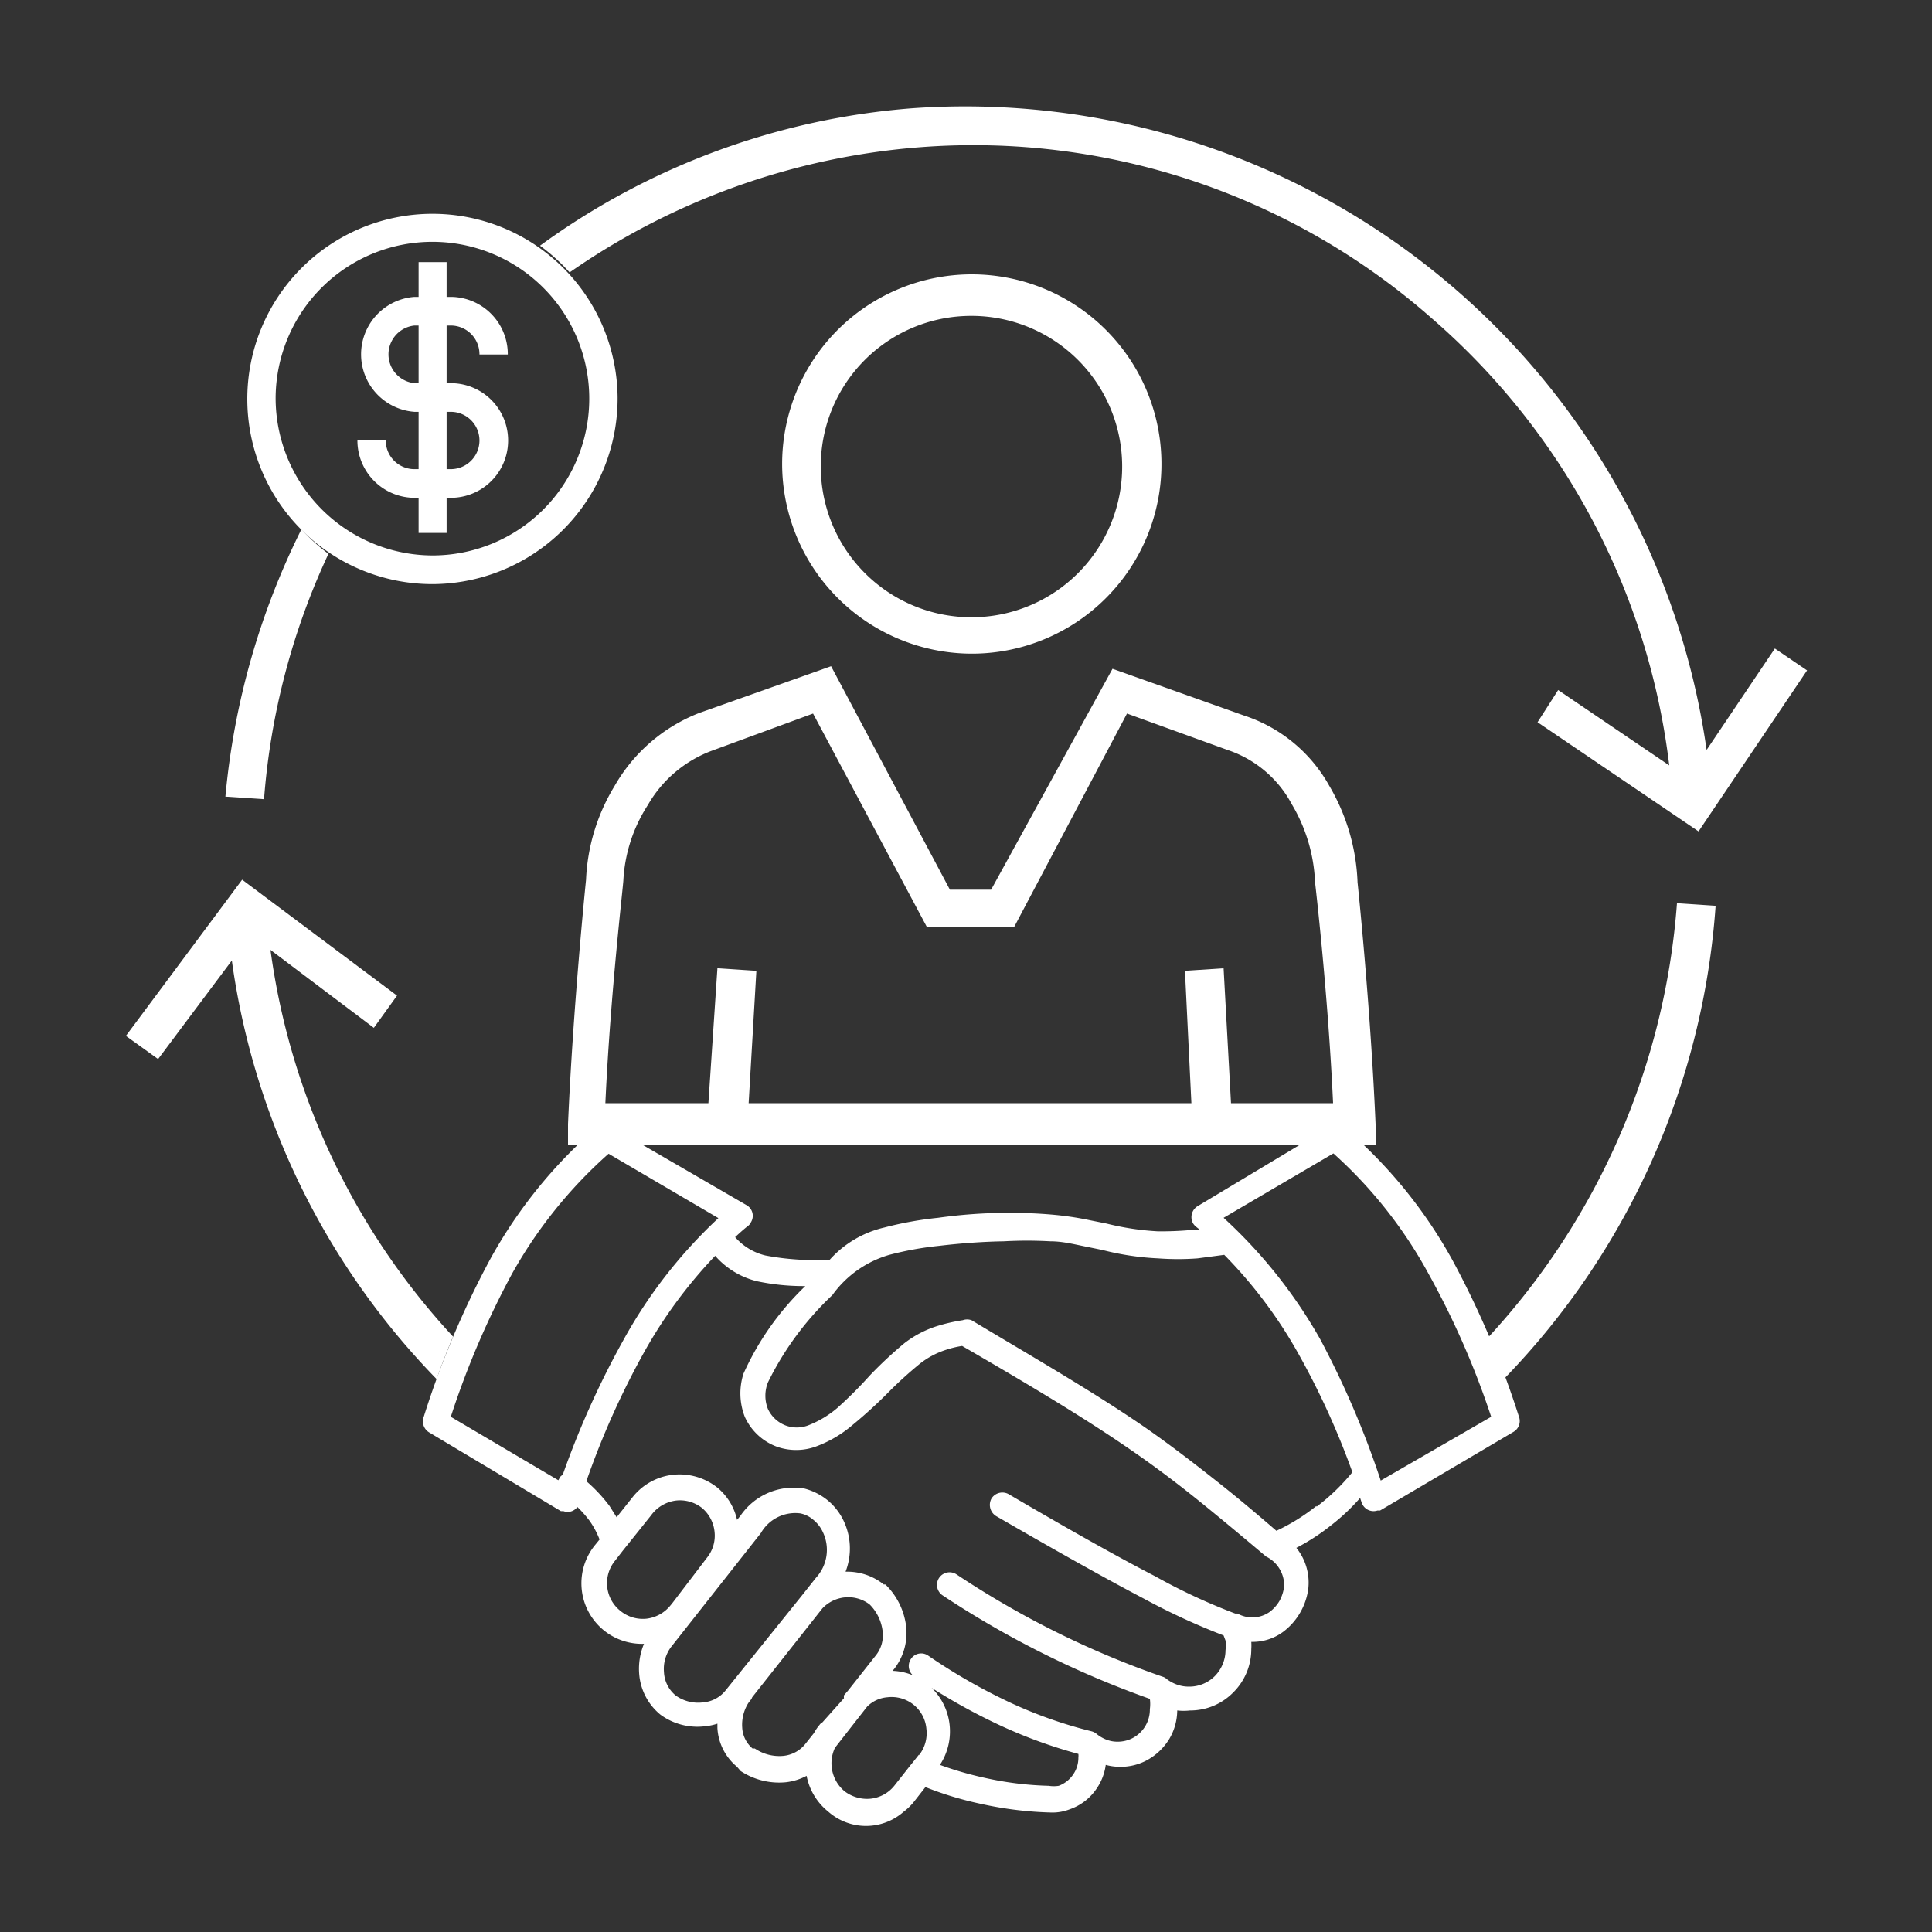 <svg id="Layer_1" data-name="Layer 1" xmlns="http://www.w3.org/2000/svg" viewBox="0 0 60 60"><rect x="0" y="0" width="60" height="60" fill="#333333" stroke="none"/><defs><style>.cls-1{fill:#fff;}</style></defs><path class="cls-1" d="M30.14,20.3a5.89,5.89,0,1,0-5.85-5.89A5.9,5.9,0,0,0,30.14,20.3Zm0-10.49a4.68,4.68,0,1,1-4.65,4.68A4.67,4.67,0,0,1,30.14,9.81Z"/><path class="cls-1" d="M19.08,24.42a6.08,6.08,0,0,0-.88,2.9s-.4,3.88-.56,7.59v.64H42.72v-.64c-.16-3.71-.56-7.51-.56-7.51a6.37,6.37,0,0,0-.88-3,4.7,4.7,0,0,0-2.65-2.18l-4.08-1.45-3.77,6.86H29.5l-3.69-6.94-4.09,1.45A5.2,5.2,0,0,0,19.08,24.42Zm6.17-2.26,3.53,6.62H31.5L35,22.16l3.12,1.13a3.52,3.52,0,0,1,2,1.69,5.13,5.13,0,0,1,.72,2.42s.4,3.39.56,6.86H38.23L38,30.07l-1.2.08L37,34.26H23.25l.24-4.11-1.21-.08L22,34.26h-3.2c.16-3.47.56-6.78.56-6.94A4.76,4.76,0,0,1,20.12,25a3.83,3.83,0,0,1,2-1.69Z"/><path class="cls-1" d="M9.36,16.44A23.32,23.32,0,0,0,7,24.74l1.2.08a21.9,21.9,0,0,1,2-7.62A6.28,6.28,0,0,1,9.36,16.44Z"/><path class="cls-1" d="M55.12,20.14,53,23.29A23.26,23.26,0,0,0,28.36,3.36,22.56,22.56,0,0,0,16.77,7.63a6.11,6.11,0,0,1,.92.83A22,22,0,0,1,28.6,4.57,21.53,21.53,0,0,1,44.47,9.89a21.81,21.81,0,0,1,7.37,13.88l-3.45-2.34-.64,1,5,3.39,3.37-5Z"/><path class="cls-1" d="M19.18,12.34a5.75,5.75,0,1,0-5.75,5.8A5.77,5.77,0,0,0,19.18,12.34Zm-10.62,0a4.87,4.87,0,1,1,4.87,4.91A4.89,4.89,0,0,1,8.56,12.34Z"/><path class="cls-1" d="M13.87,16.55V15.46H14a1.78,1.78,0,0,0,0-3.56h-.13V10.11H14a.89.89,0,0,1,.89.9h.88A1.78,1.78,0,0,0,14,9.22h-.13V8.14H13V9.22h-.13a1.79,1.79,0,0,0,0,3.57H13v1.78h-.13a.89.89,0,0,1-.89-.89h-.88a1.78,1.78,0,0,0,1.77,1.78H13v1.09Zm-1-4.65a.9.9,0,0,1,0-1.79H13V11.9Zm1,.89H14a.89.89,0,0,1,0,1.78h-.13Z"/><path class="cls-1" d="M53.28,28.13l-1.2-.08a22.3,22.3,0,0,1-5.86,13.48c.18.42.34.85.5,1.28A23.43,23.43,0,0,0,53.28,28.13Z"/><path class="cls-1" d="M8.4,29.5l3.21,2.42.72-1L7.52,27.32,3.91,32.17l1,.72L7.2,29.83a23.19,23.19,0,0,0,6.36,13q.24-.68.51-1.32A22,22,0,0,1,8.4,29.5Z"/><path class="cls-1" d="M28.07,56.26a1.76,1.76,0,0,0,.31-.3h0l.36-.46a10.53,10.53,0,0,0,1.72.52,11.39,11.39,0,0,0,2.2.27,1.47,1.47,0,0,0,.56-.1,1.66,1.66,0,0,0,.82-.62,1.69,1.69,0,0,0,.3-.76,1.68,1.68,0,0,0,.45.06,1.72,1.72,0,0,0,.82-.2,1.85,1.85,0,0,0,.7-.66,1.76,1.76,0,0,0,.25-.89,1.75,1.75,0,0,0,.4,0,1.87,1.87,0,0,0,1.34-.56,1.89,1.89,0,0,0,.56-1.35,1.55,1.55,0,0,0,0-.22,1.6,1.6,0,0,0,1-.32,2,2,0,0,0,.77-1.33,1.72,1.72,0,0,0-.37-1.27,6.58,6.58,0,0,0,1.09-.71,6.38,6.38,0,0,0,.89-.84l.05.15a.39.39,0,0,0,.49.24l.08,0h0L47,44.47a.39.39,0,0,0,.17-.48,28.27,28.27,0,0,0-2.06-4.85A14.78,14.78,0,0,0,41.73,35a.38.38,0,0,0-.44,0h0l-4.1,2.46a.4.4,0,0,0-.14.53.43.43,0,0,0,.11.12l.1.08-.18,0a10.38,10.38,0,0,1-1.12.05A8.37,8.37,0,0,1,34.37,38l-.5-.1a9.71,9.71,0,0,0-1.21-.18,14.27,14.27,0,0,0-1.53-.05c-.63,0-1.36.06-2,.15a11,11,0,0,0-1.66.3,3.27,3.27,0,0,0-1.7,1,8.25,8.25,0,0,1-2-.13,1.81,1.81,0,0,1-.94-.57c.13-.12.25-.23.39-.34a.29.29,0,0,0,.1-.12.38.38,0,0,0-.13-.53L19,35h0a.39.39,0,0,0-.45,0,14.92,14.92,0,0,0-3.34,4.13A28.27,28.27,0,0,0,13.16,44a.4.4,0,0,0,.16.48l4.1,2.45h0l.08,0a.37.37,0,0,0,.43-.13,3.45,3.45,0,0,1,.38.43,2.67,2.67,0,0,1,.31.58l-.13.16A1.88,1.88,0,0,0,20,51.05a2,2,0,0,0-.15.93,1.81,1.81,0,0,0,.66,1.27h0l0,0a1.94,1.94,0,0,0,1.39.36,1.72,1.72,0,0,0,.38-.08v.14a1.68,1.68,0,0,0,.61,1.2L23,55a2.17,2.17,0,0,0,1.4.35,1.82,1.82,0,0,0,.65-.2,1.88,1.88,0,0,0,.67,1.11A1.77,1.77,0,0,0,28.07,56.26ZM17.48,45.79l-.08.07-.06.11L14,44a26.73,26.73,0,0,1,1.9-4.44,14.29,14.29,0,0,1,3-3.73l3.41,2a15.13,15.13,0,0,0-2.94,3.77A27.24,27.24,0,0,0,17.48,45.79Zm2.6,4.48a1.1,1.1,0,0,1-.81-.24,1.1,1.1,0,0,1-.17-1.56l.24-.31a.1.1,0,0,0,0,0l.88-1.1h0A1.13,1.13,0,0,1,21,46.6a1.11,1.11,0,0,1,.8.23h0a1.11,1.11,0,0,1,.39.73,1.09,1.09,0,0,1-.23.81h0l0,0L20.87,49.8l-.05.06A1.13,1.13,0,0,1,20.08,50.27Zm2.46,2.22a1,1,0,0,1-.71.38,1.2,1.2,0,0,1-.84-.21l0,0h0a1,1,0,0,1-.37-.73,1.14,1.14,0,0,1,.22-.78l0,0,2.79-3.54A1.23,1.23,0,0,1,24.86,47a.89.89,0,0,1,.4.2,1.06,1.06,0,0,1,.29.37A1.28,1.28,0,0,1,25.34,49l-.42.53h0s0,0,0,0h0l0,0Zm3,1a.24.24,0,0,0-.09.08,1.38,1.38,0,0,0-.17.25l-.27.34a1,1,0,0,1-.68.37,1.35,1.35,0,0,1-.89-.23l-.07,0a.91.91,0,0,1-.32-.65,1.27,1.27,0,0,1,.19-.76l.06-.08a.27.27,0,0,0,.06-.1l2.18-2.76a1.11,1.11,0,0,1,.68-.34,1.09,1.09,0,0,1,.79.22,1.41,1.41,0,0,1,.4.82,1,1,0,0,1-.21.76l-.86,1.09-.13.15a.41.41,0,0,0,0,.09h0Zm3,1-.19.24-.05.06-.52.66h0a1.09,1.09,0,0,1-.74.41,1.15,1.15,0,0,1-.81-.23h0a1.13,1.13,0,0,1-.3-1.35l1-1.28a1,1,0,0,1,.63-.29,1.09,1.09,0,0,1,.81.23,1.08,1.08,0,0,1,.4.75A1.1,1.1,0,0,1,28.54,54.51Zm11.34-5.22a1.26,1.26,0,0,1-.14.44,1.17,1.17,0,0,1-.31.35.94.94,0,0,1-1,.05l-.07,0a18.59,18.59,0,0,1-2.49-1.16c-1.18-.61-2.69-1.46-4.55-2.55a.4.4,0,0,0-.53.14.41.41,0,0,0,.14.54c1.85,1.07,3.38,1.93,4.58,2.56A20.88,20.88,0,0,0,38,50.79l.06.16a1.36,1.36,0,0,1,0,.3,1.16,1.16,0,0,1-.33.8,1.12,1.12,0,0,1-.8.33,1.1,1.1,0,0,1-.37-.06,1.23,1.23,0,0,1-.32-.17.32.32,0,0,0-.14-.08,28.22,28.22,0,0,1-6.4-3.18.39.39,0,0,0-.42.66,29.51,29.51,0,0,0,6.43,3.21,1.19,1.19,0,0,1,0,.32,1,1,0,0,1-.54.9,1,1,0,0,1-.46.11.93.93,0,0,1-.34-.06,1.11,1.11,0,0,1-.3-.17.42.42,0,0,0-.16-.09,13.85,13.85,0,0,1-2.55-.9,18,18,0,0,1-2.53-1.45.38.38,0,0,0-.54.1.39.39,0,0,0,.1.54,18.72,18.72,0,0,0,2.64,1.51,15.25,15.25,0,0,0,2.46.9.45.45,0,0,1,0,.11.91.91,0,0,1-.17.54.93.93,0,0,1-.44.34,1,1,0,0,1-.31,0,10.24,10.24,0,0,1-2-.25,10.69,10.69,0,0,1-1.38-.4,1.89,1.89,0,0,0-.39-2.51,1.79,1.79,0,0,0-1.08-.41l.05-.06a1.82,1.82,0,0,0,.37-1.33,2.18,2.18,0,0,0-.64-1.29.1.1,0,0,0-.05,0,1.82,1.82,0,0,0-1.19-.4,2,2,0,0,0-.07-1.6,1.87,1.87,0,0,0-.49-.62,1.91,1.91,0,0,0-.71-.36,2,2,0,0,0-2,.85l-.1.12a1.81,1.81,0,0,0-.61-1l0,0h0a1.89,1.89,0,0,0-1.38-.4,1.86,1.86,0,0,0-1.25.69h0l-.5.63-.22-.35a4.88,4.88,0,0,0-.72-.77A25.43,25.43,0,0,1,20,42a14.73,14.73,0,0,1,2.21-3h0a2.52,2.52,0,0,0,1.3.79,7,7,0,0,0,1.5.15,8.74,8.74,0,0,0-1.92,2.72A2,2,0,0,0,23.13,44a1.76,1.76,0,0,0,1,.93h0a1.8,1.8,0,0,0,1.19,0,3.73,3.73,0,0,0,1.15-.67,14.59,14.59,0,0,0,1.1-1,12.55,12.55,0,0,1,1-.91,2.57,2.57,0,0,1,.75-.41,3.06,3.06,0,0,1,.56-.14c1.86,1.08,3.71,2.17,5.27,3.25.8.55,1.53,1.11,2.22,1.67s1.31,1.08,1.95,1.62l0,0,0,0h0A1,1,0,0,1,39.88,49.29Zm1-2.5a6.17,6.17,0,0,1-1.24.77c-.58-.5-1.17-1-1.79-1.49s-1.44-1.13-2.26-1.7C34,43.25,32.07,42.14,30.17,41h0A.4.4,0,0,0,29.9,41a5.35,5.35,0,0,0-.82.19,3.25,3.25,0,0,0-1,.53,12.87,12.87,0,0,0-1.07,1,13,13,0,0,1-1,1,3.15,3.15,0,0,1-.92.55,1,1,0,0,1-.69,0h0a1,1,0,0,1-.55-.51,1.11,1.11,0,0,1,0-.83,9.43,9.43,0,0,1,2-2.71l0,0a3.31,3.31,0,0,1,1.77-1.25,10.13,10.13,0,0,1,1.55-.28c.67-.08,1.37-.13,2-.14a13,13,0,0,1,1.45,0c.4,0,.77.1,1.13.17l.49.1a8.47,8.47,0,0,0,1.73.26,8.24,8.24,0,0,0,1.22,0l.83-.11A14.31,14.31,0,0,1,40.3,42,24.29,24.29,0,0,1,42,45.72,6.42,6.42,0,0,1,40.89,46.79Zm2-.79A28,28,0,0,0,41,41.59,15.36,15.36,0,0,0,38,37.82l3.41-2a14,14,0,0,1,2.95,3.73A25.94,25.94,0,0,1,46.31,44Z"/></svg>